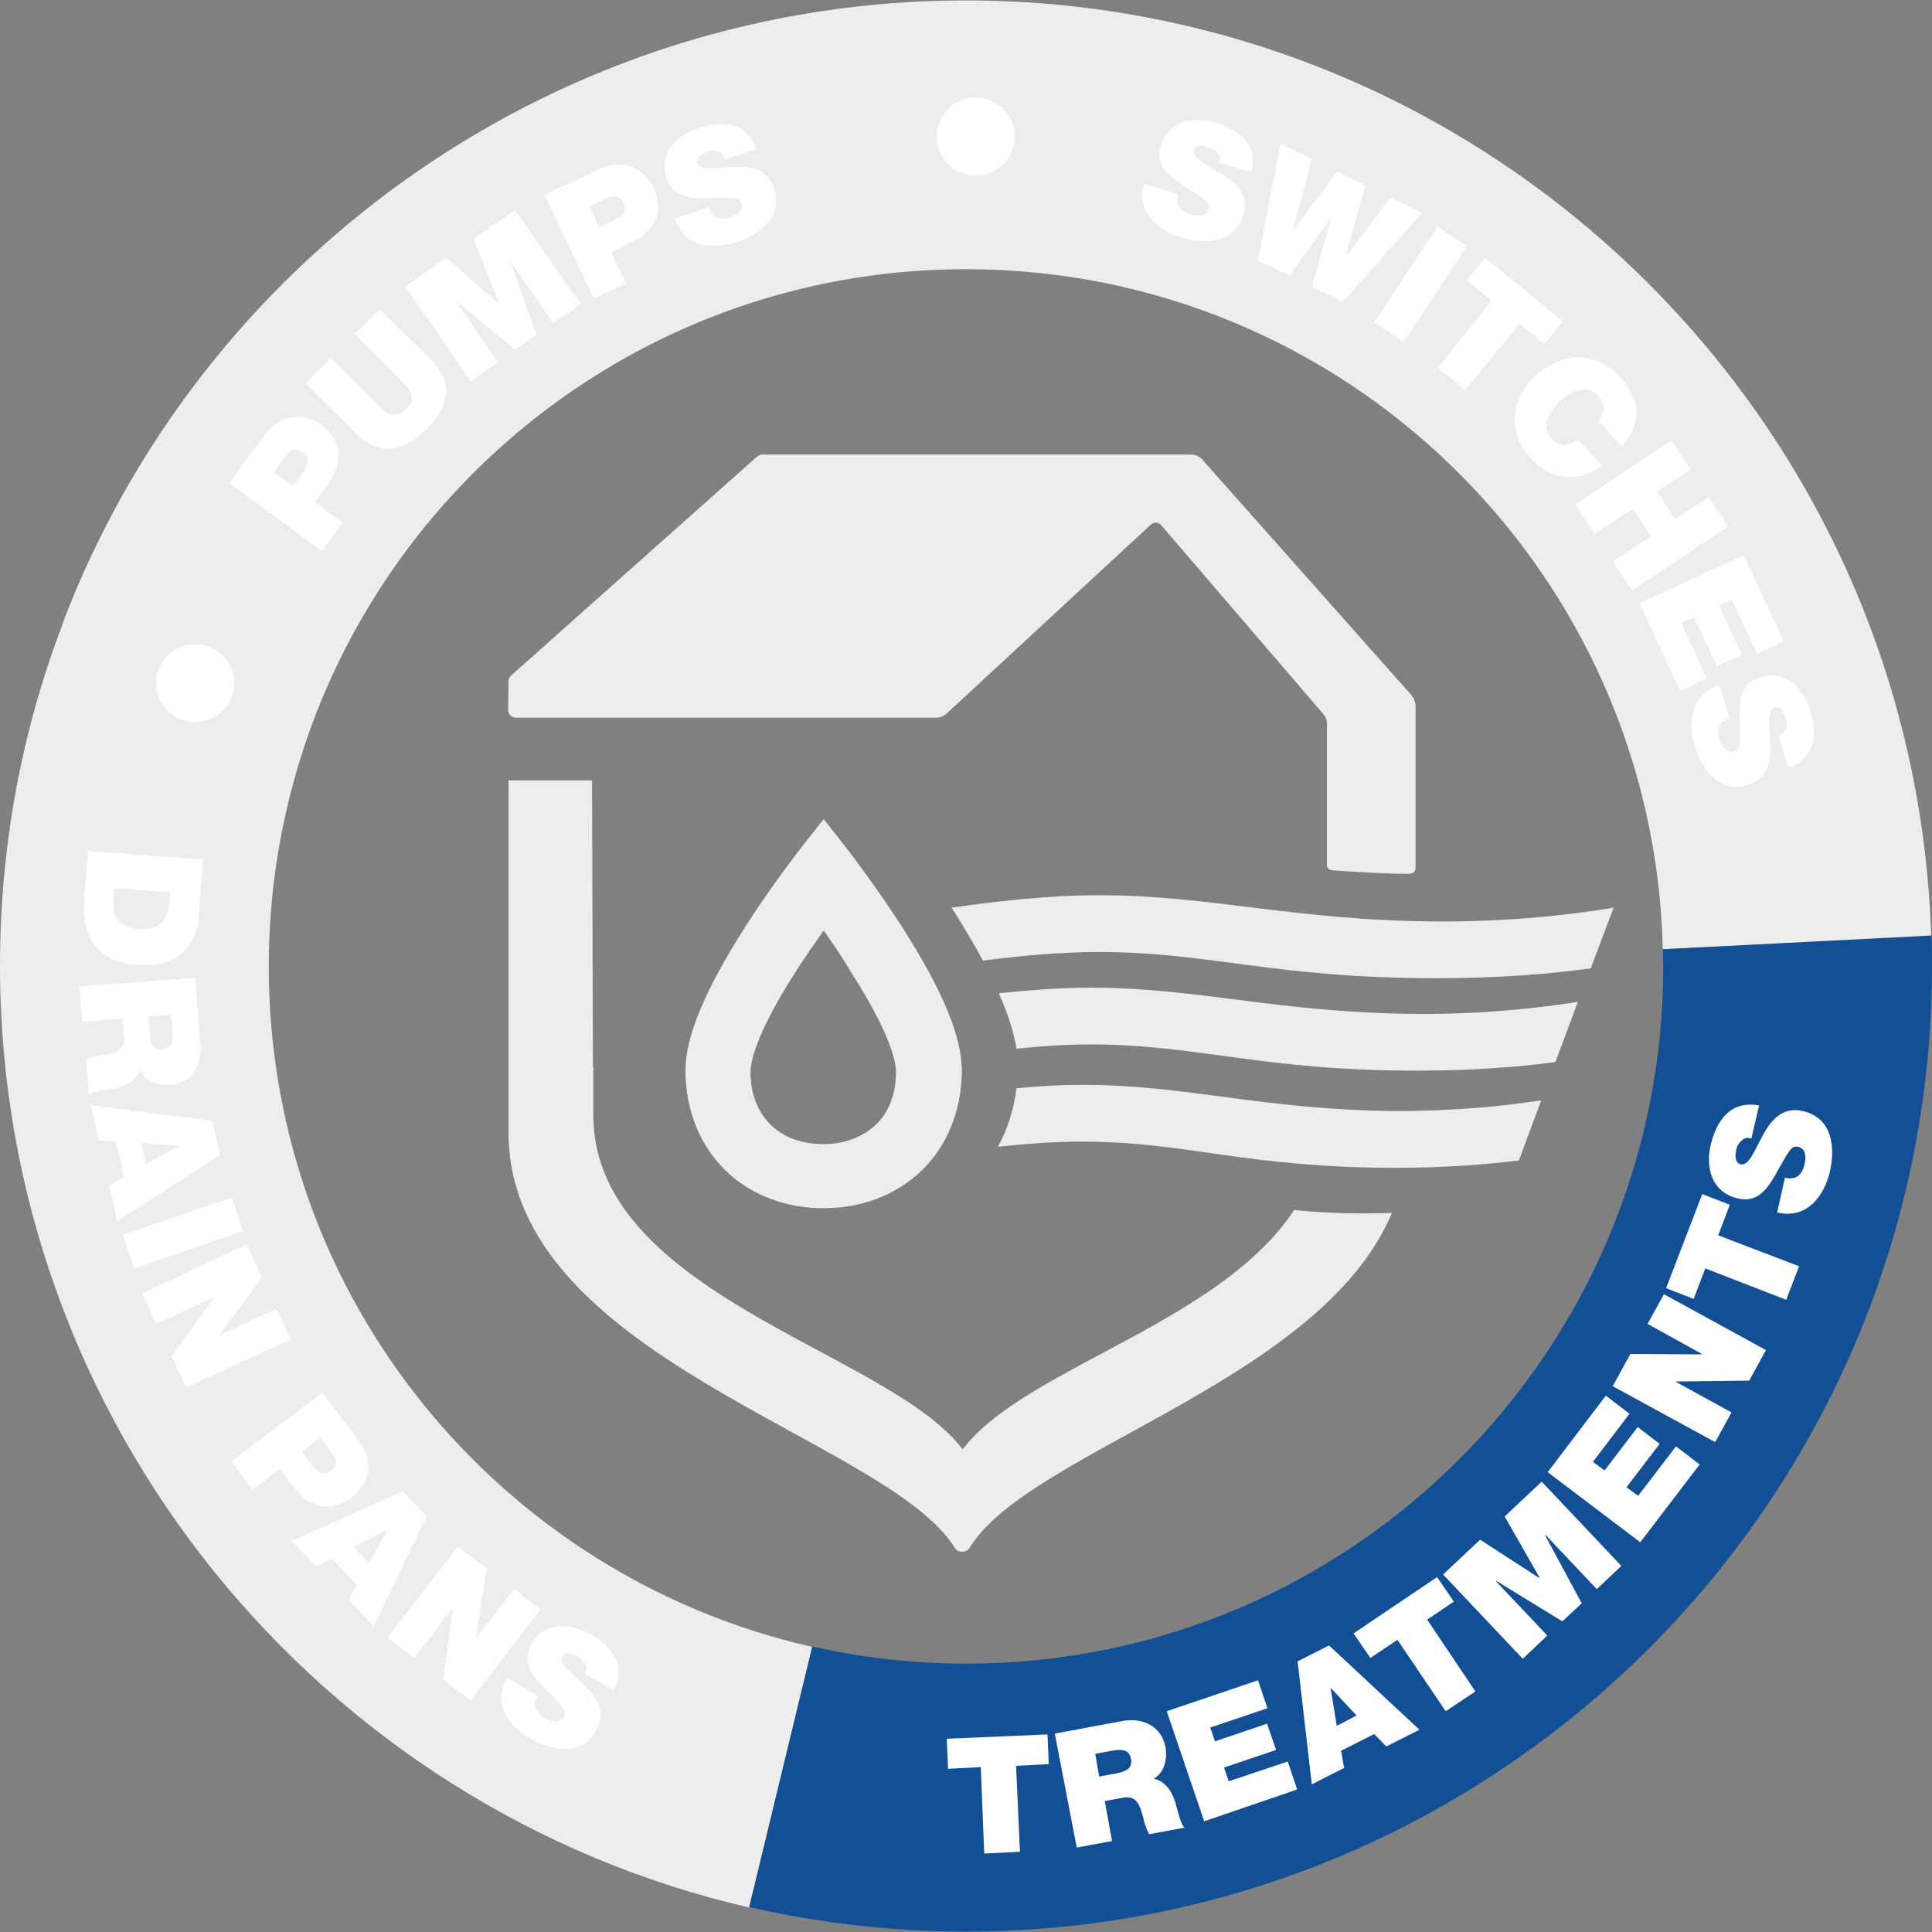 <?xml version="1.0" encoding="UTF-8"?>
<svg width="100px" height="100px" viewBox="0 0 100 100" version="1.1" xmlns="http://www.w3.org/2000/svg" xmlns:xlink="http://www.w3.org/1999/xlink">
    <rect x="0" y="0" width="100" height="100" fill="#808080" stroke="none"/>
    <title>system-treatments-icon</title>
    <g id="Product" stroke="none" stroke-width="1" fill="none" fill-rule="evenodd">
        <g id="system-treatments-icon" fill-rule="nonzero">
            <g id="Group">
                <path d="M13.911,50.022 C13.911,45.867 14.622,41.889 15.911,38.156 C20.822,24.044 34.222,13.933 50,13.933 C69.644,13.933 85.6,29.6 86.067,49.133 L99.956,48.467 C99.133,21.6 77.044,0.022 50,0.022 C29,0.022 10.956,13.022 3.578,31.4 L3.578,31.4 L3.578,31.422 C3.511,31.556 3.467,31.711 3.4,31.844 L3.222,32.333 L3.222,32.333 L3.222,32.356 C1.133,37.822 0,43.778 0,49.978 C0,73.689 16.6,93.622 38.778,98.733 L42.044,85.244 C25.933,81.6 13.911,67.222 13.911,50.022 Z" id="Path" fill="#EDEDED"></path>
                <path d="M86.067,49.133 C86.067,49.422 86.089,49.733 86.089,50.022 C86.089,69.956 69.933,86.111 50,86.111 C47.267,86.111 44.6,85.8 42.044,85.222 L38.778,98.711 C42.378,99.533 46.156,99.978 50,99.978 C77.578,99.978 100,77.578 100,50 C100,49.467 100,48.956 99.978,48.422 L86.067,49.133 Z" id="Path" fill="#134F95"></path>
            </g>
            <g id="Group" transform="translate(4.04, 6.061)">
                <g transform="translate(7.799, 0.223)" fill="#FFFFFF">
                    <path d="M0.022,18.714 L1.849,16.244 C2.807,14.953 4.1,15.198 4.791,15.688 C5.949,16.533 5.905,17.735 5.102,18.825 L4.456,19.693 L5.905,20.761 L4.813,22.23 L0.022,18.714 Z M3.32,18.87 L3.743,18.291 C4.033,17.913 4.3,17.49 3.81,17.134 C3.365,16.8 3.097,17.112 2.83,17.49 L2.34,18.158 L3.32,18.87 Z" id="Shape"></path>
                    <path d="M10.428,12.283 C11.586,13.44 11.52,14.642 10.227,15.933 C8.935,17.201 7.732,17.29 6.573,16.133 L3.988,13.552 L5.281,12.261 L7.576,14.553 C7.999,14.976 8.534,15.51 9.18,14.887 C9.804,14.264 9.269,13.752 8.824,13.307 L6.529,11.015 L7.821,9.724 L10.428,12.283 Z" id="Path"></path>
                    <polygon id="Path" points="9.135 8.545 11.275 7.054 13.971 9.435 13.993 9.413 12.678 6.075 14.817 4.584 18.226 9.457 16.8 10.436 14.617 7.299 14.594 7.321 15.931 11.037 14.817 11.816 11.787 9.301 11.765 9.324 13.948 12.461 12.522 13.463"></polygon>
                    <path d="M16.355,3.805 L19.118,2.492 C20.566,1.802 21.591,2.626 21.97,3.382 C22.594,4.673 22.014,5.719 20.766,6.297 L19.786,6.765 L20.566,8.389 L18.895,9.168 L16.355,3.805 Z M19.184,5.496 L19.831,5.185 C20.254,4.984 20.7,4.74 20.432,4.206 C20.187,3.716 19.808,3.872 19.407,4.05 L18.672,4.406 L19.184,5.496 Z" id="Shape"></path>
                    <path d="M24.844,4.45 C24.889,4.606 24.955,4.717 25.022,4.806 C25.267,5.118 25.668,5.074 25.98,4.962 C26.27,4.873 26.671,4.628 26.537,4.228 C26.448,3.939 26.181,3.939 25.111,3.961 C24.131,3.983 23.017,4.072 22.66,2.915 C22.237,1.602 23.195,0.69 24.376,0.334 C25.602,-0.067 26.849,0.067 27.317,1.446 L25.668,1.958 C25.624,1.736 25.49,1.624 25.312,1.558 C25.134,1.491 24.911,1.513 24.755,1.58 C24.51,1.669 24.153,1.847 24.242,2.158 C24.398,2.559 25.245,2.381 26.114,2.359 C26.983,2.314 27.897,2.448 28.231,3.494 C28.699,4.962 27.496,5.875 26.225,6.275 C25.579,6.475 23.663,6.831 23.084,5.029 L24.844,4.45 Z" id="Path"></path>
                </g>
                <g transform="translate(55.036, 0)" fill="#FFFFFF" id="Path">
                    <path d="M1.916,3.983 C1.872,4.139 1.849,4.272 1.872,4.384 C1.894,4.762 2.273,4.962 2.585,5.051 C2.874,5.14 3.342,5.185 3.476,4.74 C3.565,4.45 3.342,4.295 2.451,3.716 C1.627,3.182 0.668,2.648 1.003,1.491 C1.404,0.178 2.696,-0.067 3.855,0.289 C5.08,0.668 6.061,1.446 5.682,2.848 L4.011,2.359 C4.122,2.158 4.055,1.98 3.944,1.847 C3.832,1.691 3.632,1.602 3.454,1.535 C3.209,1.469 2.807,1.402 2.718,1.736 C2.629,2.158 3.409,2.492 4.167,2.937 C4.902,3.405 5.593,4.005 5.281,5.051 C4.835,6.542 3.32,6.609 2.05,6.231 C1.404,6.03 -0.379,5.274 0.134,3.449 L1.916,3.983 Z"></path>
                    <polygon points="10.428 9.568 8.824 8.79 9.826 5.252 9.804 5.229 7.665 8.211 6.038 7.432 7.197 1.38 8.824 2.158 7.865 5.786 7.888 5.808 10.138 2.826 11.586 3.538 10.584 7.187 10.606 7.21 12.901 4.161 14.528 4.962"></polygon>
                    <polygon points="15.33 5.652 16.845 6.676 13.57 11.638 12.054 10.614"></polygon>
                    <polygon points="18.137 9.502 16.845 8.456 17.803 7.276 21.814 10.57 20.856 11.749 19.563 10.703 16.756 14.13 15.352 12.973"></polygon>
                    <path d="M23.663,15.732 C23.797,15.554 24.176,14.998 23.663,14.442 C23.084,13.796 22.282,14.152 21.68,14.709 C21.078,15.265 20.655,15.999 21.234,16.645 C21.658,17.112 22.126,17.001 22.616,16.689 L23.819,18.024 C22.928,18.825 21.324,18.959 20.165,17.668 C18.873,16.244 19.14,14.508 20.455,13.351 C21.836,12.083 23.574,12.127 24.799,13.485 C25.891,14.686 25.869,15.933 24.866,17.067 L23.663,15.732 Z"></path>
                    <polygon points="27.429 16.734 28.431 18.247 26.693 19.382 27.629 20.806 29.367 19.671 30.37 21.184 25.401 24.5 24.398 22.987 26.381 21.696 25.446 20.272 23.463 21.562 22.46 20.049"></polygon>
                    <polygon points="31.172 22.675 33.244 27.125 31.863 27.771 30.57 24.967 29.902 25.279 31.083 27.815 29.791 28.416 28.61 25.879 27.941 26.191 29.278 29.061 27.897 29.707 25.78 25.167"></polygon>
                    <path d="M30.459,31.131 C30.303,31.175 30.192,31.242 30.102,31.309 C29.791,31.554 29.835,31.954 29.947,32.266 C30.036,32.555 30.258,32.956 30.682,32.844 C30.971,32.755 30.994,32.488 30.971,31.42 C30.949,30.441 30.882,29.328 32.041,28.995 C33.356,28.594 34.269,29.551 34.626,30.73 C35.004,31.954 34.871,33.2 33.489,33.668 L32.977,31.999 C33.2,31.954 33.311,31.821 33.378,31.643 C33.445,31.465 33.422,31.264 33.356,31.086 C33.266,30.842 33.088,30.486 32.776,30.575 C32.375,30.73 32.531,31.576 32.553,32.444 C32.576,33.312 32.442,34.224 31.395,34.558 C29.924,35.003 29.011,33.801 28.632,32.533 C28.431,31.887 28.097,29.974 29.924,29.395 L30.459,31.131 Z"></path>
                </g>
                <g transform="translate(44.786, 50.958)" fill="#FFFFFF">
                    <polygon id="Path" points="1.939 34.446 0.245 34.535 0.178 32.978 5.392 32.755 5.459 34.291 3.766 34.38 3.966 38.83 2.117 38.919"></polygon>
                    <path d="M5.771,32.711 L9.247,32.065 C10.272,31.865 11.275,32.288 11.497,33.401 C11.609,34.024 11.453,34.713 10.896,35.047 C11.43,35.159 11.832,35.626 12.032,36.36 C12.121,36.649 12.255,37.339 12.478,37.584 L10.651,37.918 C10.495,37.629 10.406,37.339 10.339,37.028 C10.183,36.471 10.027,35.893 9.314,36.026 L8.356,36.204 L8.734,38.274 L6.907,38.608 L5.771,32.711 Z M8.066,34.936 L9.024,34.758 C9.358,34.691 9.826,34.535 9.715,34.024 C9.648,33.645 9.403,33.467 8.712,33.601 L7.865,33.757 L8.066,34.936 Z" id="Shape"></path>
                    <polygon id="Path" points="11.564 31.554 16.288 29.951 16.778 31.398 13.815 32.399 14.06 33.111 16.756 32.199 17.224 33.556 14.528 34.469 14.773 35.181 17.825 34.157 18.316 35.604 13.503 37.25"></polygon>
                    <path d="M18.338,28.972 L19.964,28.149 L24.643,32.511 L22.928,33.378 L22.304,32.733 L20.588,33.601 L20.744,34.491 L19.073,35.337 L18.338,28.972 Z M21.39,31.776 L20.076,30.374 L20.053,30.397 L20.365,32.31 L21.39,31.776 Z" id="Shape"></path>
                    <polygon id="Path" points="23.507 27.86 22.103 28.794 21.234 27.526 25.557 24.611 26.426 25.879 25.045 26.814 27.54 30.53 26.003 31.554"></polygon>
                    <polygon id="Path" points="25.869 24.477 27.785 22.675 30.838 24.655 30.86 24.633 29.055 21.473 30.971 19.671 35.094 24.032 33.824 25.234 31.172 22.43 31.15 22.452 33.044 25.968 32.041 26.903 28.632 24.811 28.61 24.833 31.261 27.637 29.991 28.839"></polygon>
                    <polygon id="Path" points="31.283 19.181 34.291 15.221 35.517 16.155 33.623 18.647 34.225 19.092 35.94 16.845 37.077 17.713 35.361 19.96 35.963 20.405 37.923 17.846 39.149 18.781 36.074 22.809"></polygon>
                    <polygon id="Path" points="34.648 14.731 35.561 13.062 39.238 13.084 39.26 13.062 36.453 11.504 37.299 9.969 42.58 12.862 41.711 14.442 37.946 14.486 37.923 14.508 40.798 16.088 39.951 17.624"></polygon>
                    <polygon id="Path" points="39.439 8.634 38.837 10.214 37.411 9.657 39.283 4.784 40.709 5.341 40.107 6.92 44.296 8.523 43.627 10.258"></polygon>
                    <path d="M43.561,3.939 C43.717,3.983 43.85,3.983 43.962,3.961 C44.34,3.916 44.519,3.538 44.586,3.204 C44.652,2.915 44.675,2.425 44.229,2.336 C43.917,2.27 43.783,2.515 43.271,3.427 C42.781,4.295 42.291,5.296 41.11,5.007 C39.75,4.695 39.439,3.382 39.728,2.203 C40.04,0.935 40.775,-0.067 42.224,0.2 L41.823,1.914 C41.6,1.825 41.444,1.891 41.31,2.025 C41.154,2.158 41.065,2.336 41.043,2.515 C40.976,2.759 40.954,3.182 41.288,3.249 C41.711,3.316 42.001,2.492 42.424,1.736 C42.848,0.957 43.427,0.245 44.496,0.49 C46.012,0.846 46.19,2.359 45.878,3.672 C45.722,4.339 45.031,6.164 43.16,5.741 L43.561,3.939 Z" id="Path"></path>
                </g>
                <g transform="translate(0, 37.829)" fill="#FFFFFF">
                    <path d="M6.462,0.601 L6.239,3.605 C6.083,5.585 4.568,6.164 3.075,6.053 C1.248,5.919 0.178,4.873 0.312,2.804 L0.512,0.156 L6.462,0.601 Z M1.894,2.092 L1.827,2.804 C1.738,3.939 2.652,4.161 3.209,4.206 C3.587,4.228 4.635,4.183 4.724,2.871 L4.768,2.292 L1.894,2.092 Z" id="Shape"></path>
                    <path d="M6.061,6.72 L6.328,10.192 C6.417,11.237 5.905,12.172 4.768,12.261 C4.144,12.305 3.476,12.083 3.209,11.482 C3.053,11.994 2.54,12.35 1.805,12.461 C1.515,12.506 0.802,12.573 0.557,12.773 L0.401,10.948 C0.691,10.837 1.003,10.77 1.292,10.726 C1.849,10.637 2.429,10.525 2.384,9.813 L2.295,8.834 L0.223,8.99 L0.067,7.165 L6.061,6.72 Z M3.632,8.723 L3.721,9.68 C3.743,10.014 3.855,10.481 4.367,10.436 C4.746,10.392 4.947,10.169 4.88,9.479 L4.813,8.634 L3.632,8.723 Z" id="Shape"></path>
                    <path d="M6.952,14.13 L7.353,15.888 L2.028,19.315 L1.604,17.468 L2.384,17.045 L1.961,15.198 L1.07,15.132 L0.668,13.329 L6.952,14.13 Z M3.52,16.355 L5.192,15.443 L5.192,15.421 L3.275,15.265 L3.52,16.355 Z" id="Shape"></path>
                    <polygon id="Path" points="7.955 18.091 8.534 19.827 2.897 21.763 2.317 20.027"></polygon>
                    <polygon id="Path" points="8.734 20.517 9.514 22.23 7.353 25.167 7.375 25.19 10.272 23.854 11.007 25.434 5.593 27.927 4.835 26.302 7.019 23.298 6.996 23.276 4.055 24.633 3.32 23.053"></polygon>
                    <path d="M12.656,28.194 L14.505,30.641 C15.486,31.932 14.884,33.089 14.193,33.601 C13.035,34.469 11.921,34.113 11.096,33 L10.45,32.132 L9.024,33.223 L7.932,31.754 L12.656,28.194 Z M11.586,31.264 L12.01,31.821 C12.299,32.199 12.634,32.577 13.102,32.221 C13.547,31.887 13.324,31.531 13.035,31.175 L12.545,30.53 L11.586,31.264 Z" id="Shape"></path>
                    <path d="M16.8,33.312 L18.048,34.58 L15.307,40.277 L13.993,38.919 L14.439,38.14 L13.124,36.783 L12.322,37.183 L11.029,35.871 L16.8,33.312 Z M15.062,37.005 L15.998,35.337 L15.976,35.314 L14.26,36.182 L15.062,37.005 Z" id="Shape"></path>
                    <polygon id="Path" points="19.652 36.16 21.145 37.295 20.588 40.877 20.611 40.9 22.549 38.363 23.93 39.409 20.321 44.126 18.895 43.058 19.407 39.364 19.385 39.342 17.402 41.923 16.02 40.877"></polygon>
                    <path d="M23.797,43.881 C23.708,44.015 23.685,44.148 23.663,44.26 C23.596,44.638 23.93,44.905 24.22,45.061 C24.488,45.217 24.933,45.35 25.156,44.949 C25.312,44.682 25.111,44.482 24.376,43.726 C23.685,43.036 22.883,42.279 23.463,41.233 C24.131,40.032 25.446,40.099 26.515,40.699 C27.629,41.322 28.409,42.324 27.718,43.592 L26.203,42.747 C26.337,42.569 26.337,42.39 26.248,42.235 C26.159,42.057 26.003,41.923 25.847,41.834 C25.624,41.701 25.245,41.567 25.067,41.856 C24.889,42.257 25.579,42.747 26.203,43.347 C26.827,43.97 27.362,44.705 26.827,45.662 C26.07,47.019 24.577,46.752 23.418,46.107 C22.816,45.773 21.257,44.638 22.193,42.947 L23.797,43.881 Z" id="Path"></path>
                </g>
                <g transform="translate(22.059, 17.357)" fill="#EDEDED">
                    <g transform="translate(9.358, 18.914)">
                        <path d="M7.175,20.205 C5.236,20.205 3.431,19.537 2.139,18.291 C0.78,17.001 0.022,15.132 0.022,13.062 C0.022,11.326 1.025,8.923 3.097,5.674 C4.545,3.405 5.971,1.602 6.016,1.535 L7.175,0.067 L8.333,1.535 C8.4,1.624 9.804,3.427 11.252,5.674 C13.324,8.923 14.327,11.326 14.327,13.062 C14.327,15.132 13.57,17.001 12.21,18.291 C10.896,19.537 9.113,20.205 7.175,20.205 Z M7.175,5.83 C6.751,6.431 6.239,7.165 5.726,7.966 C3.61,11.26 3.387,12.706 3.387,13.151 C3.387,14.286 3.766,15.243 4.456,15.91 C5.125,16.556 6.083,16.889 7.152,16.889 C8.222,16.889 9.18,16.533 9.848,15.91 C10.561,15.243 10.918,14.286 10.918,13.151 C10.918,12.684 10.695,11.26 8.578,7.966 C8.111,7.165 7.598,6.431 7.175,5.83 Z" id="Shape"></path>
                        <path d="M48.061,4.651 C46.056,4.984 42.825,5.385 38.948,5.363 C31.484,5.318 27.25,4.005 21.413,4.005 C18.739,4.005 15.954,4.339 13.792,4.651 C13.815,4.695 13.837,4.717 13.859,4.74 C14.461,5.697 14.973,6.564 15.419,7.388 C17.335,7.143 19.474,6.943 21.368,6.943 C27.206,6.943 30.459,8.3 38.904,8.3 C42.291,8.3 44.964,8.055 46.881,7.788 L48.061,4.651 Z" id="Path"></path>
                        <path d="M46.212,9.524 C44.251,9.835 41.355,10.169 37.946,10.147 C30.726,10.103 26.627,8.79 20.989,8.79 C19.385,8.79 17.758,8.923 16.243,9.079 C16.711,10.147 17.023,11.104 17.157,11.949 C18.427,11.816 19.742,11.727 20.945,11.727 C26.604,11.727 29.746,13.084 37.901,13.084 C40.842,13.084 43.249,12.884 45.053,12.639 L46.212,9.524 Z" id="Path"></path>
                        <path d="M44.318,14.62 C42.469,14.909 39.862,15.176 36.876,15.176 C29.947,15.132 26.003,13.819 20.588,13.819 C19.452,13.819 18.293,13.885 17.157,13.997 C17.023,15.087 16.689,16.111 16.199,17.023 C17.647,16.867 19.162,16.756 20.544,16.756 C25.98,16.756 28.988,18.113 36.832,18.113 C39.372,18.113 41.511,17.935 43.16,17.735 L44.318,14.62 Z" id="Path"></path>
                    </g>
                    <g id="Path">
                        <path d="M22.883,13.529 C22.727,13.663 22.549,13.73 22.348,13.73 L0.579,13.73 C0.379,13.707 0.201,13.552 0.201,13.351 L0.223,11.838 C0.223,11.705 0.29,11.593 0.379,11.527 L13.102,0.2 C13.168,0.156 13.258,0.111 13.347,0.111 L35.561,0.111 C35.784,0.111 35.985,0.2 36.119,0.356 L46.925,12.528 C47.081,12.706 47.17,12.929 47.17,13.151 L47.17,21.518 C47.17,21.674 47.037,21.807 46.881,21.807 C45.833,21.829 43.85,21.696 42.848,21.629 C42.692,21.607 42.58,21.496 42.58,21.362 C42.58,20.205 42.58,15.132 42.58,13.997 C42.58,13.841 42.513,13.685 42.424,13.574 L33.98,3.738 C33.846,3.605 33.645,3.605 33.489,3.716 L22.883,13.529 Z"></path>
                        <path d="M40.887,39.208 C38.748,42.479 34.603,44.682 30.927,46.641 C27.963,48.221 25.134,49.734 23.73,51.603 C22.304,49.734 19.519,48.243 16.332,46.529 C10.851,43.592 4.612,40.232 4.612,34.291 L4.612,31.821 L4.59,31.821 L4.545,16.978 L3.899,16.978 L1.225,16.978 L0.223,16.978 L0.223,35.203 C0.223,46.885 19.764,51.002 23.307,56.676 C23.396,56.832 23.529,56.899 23.708,56.899 C23.886,56.899 24.02,56.81 24.109,56.676 L24.086,56.676 C24.109,56.654 24.109,56.654 24.131,56.632 C27.25,51.647 42.291,48.065 45.945,39.364 C43.761,39.431 42.023,39.342 40.887,39.208 Z"></path>
                    </g>
                </g>
            </g>
            <circle id="Oval" fill="#FFFFFF" cx="10.101" cy="35.354" r="2.02"></circle>
            <circle id="Oval" fill="#FFFFFF" cx="50.505" cy="7.071" r="2.02"></circle>
        </g>
    </g>
</svg>